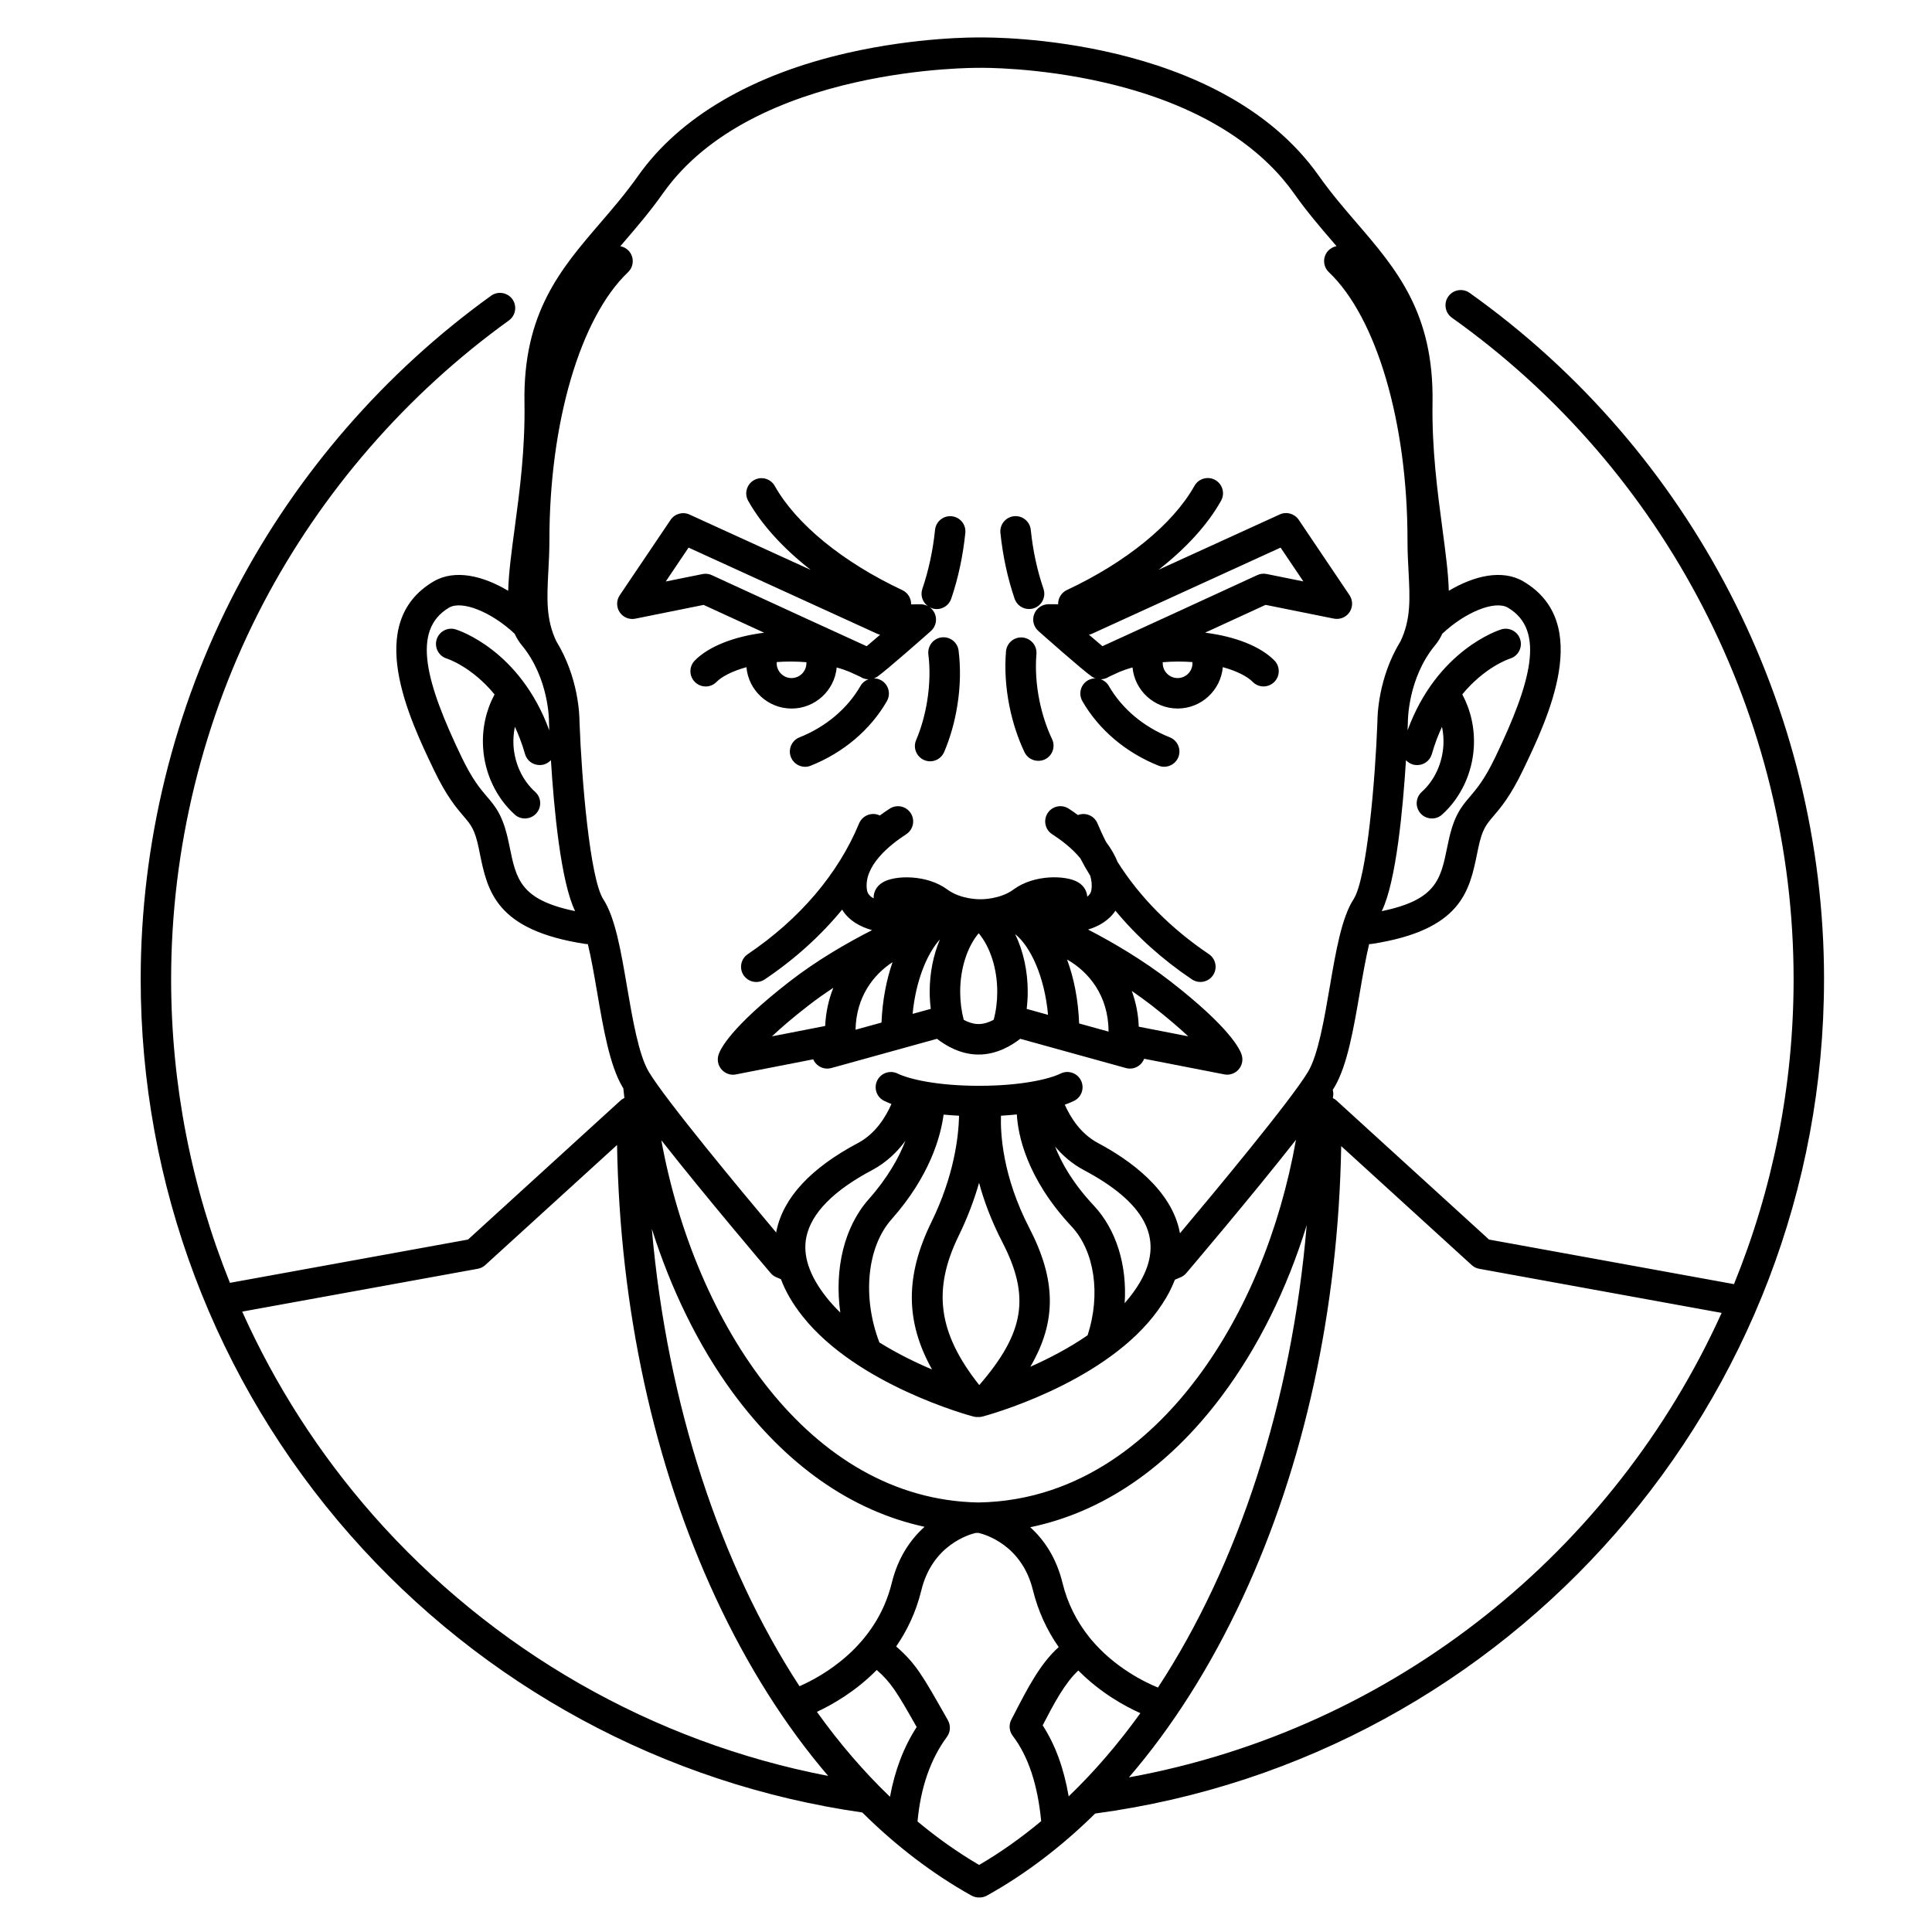 <?xml version="1.0" encoding="UTF-8"?>
<!-- Uploaded to: SVG Repo, www.svgrepo.com, Generator: SVG Repo Mixer Tools -->
<svg fill="#000000" width="800px" height="800px" version="1.1" viewBox="144 144 512 512" xmlns="http://www.w3.org/2000/svg">
 <path d="m627.39 403.52c0-72.09-35.125-140.09-93.941-181.91-1.812-1.289-4.344-0.855-5.633 0.953-1.293 1.812-0.855 4.344 0.945 5.629 56.707 40.312 90.562 105.86 90.562 175.33 0 28.441-5.598 55.738-15.801 80.785l-64.914-11.812-40.48-36.895c-0.277-0.25-0.586-0.434-0.906-0.598 0.031-0.246 0.059-0.508 0.098-0.746 0.051-0.504 0-0.969-0.125-1.445 0.156-0.238 0.312-0.473 0.441-0.699 3.414-5.727 5.098-15.586 6.731-25.109 0.766-4.481 1.559-9.023 2.469-12.816 0.031 0 0.059 0.012 0.09 0.012 0.207 0 0.414-0.02 0.621-0.051 23.754-3.652 25.879-14.02 27.926-24.051l0.289-1.387c1.043-4.938 2.035-6.09 4.004-8.414 1.91-2.223 4.523-5.297 7.859-12.242 6.535-13.617 18.676-38.984 0.109-49.957-5.656-3.336-13.168-1.492-19.789 2.473-0.121-4.734-0.875-10.262-1.703-16.535-1.309-9.828-2.797-20.98-2.609-33.297 0.395-23.797-9.551-35.395-20.113-47.676-3.356-3.894-6.82-7.941-10.047-12.504-26.191-37.039-86.289-36.668-89.723-36.625-1.18-0.02-16.445-0.145-34.996 4.055-25.375 5.762-44.605 17.023-55.617 32.57-3.219 4.566-6.68 8.609-10.035 12.504-10.551 12.281-20.516 23.879-20.113 47.676 0.207 12.316-1.281 23.469-2.602 33.297-0.848 6.273-1.582 11.801-1.715 16.535-6.621-3.965-14.133-5.809-19.781-2.473-18.574 10.973-6.422 36.34 0.105 49.957 3.324 6.949 5.945 10.012 7.859 12.254 1.969 2.312 2.961 3.465 4.004 8.402l0.277 1.387c2.055 10.031 4.191 20.41 27.938 24.051 0.207 0.031 0.402 0.051 0.621 0.051 0.031 0 0.059-0.012 0.09-0.012 0.918 3.793 1.703 8.34 2.469 12.816 1.633 9.531 3.324 19.391 6.742 25.109 0.051 0.102 0.125 0.227 0.195 0.332 0.082 0.836 0.188 1.691 0.277 2.527-0.328 0.16-0.672 0.359-0.973 0.629l-40.465 36.895-63.094 11.473c-10.207-25.355-15.586-52.621-15.586-80.453 0-34.672 8.434-69.102 24.414-99.613 15.469-29.523 37.98-55.449 65.105-74.98 1.793-1.301 2.207-3.82 0.918-5.637-1.309-1.793-3.84-2.207-5.637-0.918-28.133 20.254-51.484 47.148-67.531 77.789-16.582 31.645-25.336 67.395-25.336 103.36 0 54.27 19.699 106.57 55.523 147.28 35.16 39.977 83.305 66.035 135.71 73.531 8.988 8.918 18.688 16.297 28.914 22.012 0.621 0.336 1.293 0.516 1.977 0.516 0.031 0 0.07-0.012 0.102-0.012 0.039 0 0.07 0.012 0.105 0.012 0.66 0 1.328-0.168 1.961-0.516 10.148-5.656 19.738-12.957 28.66-21.734 110.2-14.766 193.15-109.53 193.15-221.08zm-103.01-88.602c0.742-0.902 1.355-1.898 1.84-2.973 6.133-5.773 13.977-8.922 17.391-6.906 10.113 5.984 5.992 20.105-3.289 39.5-2.871 6.004-4.926 8.402-6.711 10.508-2.312 2.695-4.301 5.027-5.773 11.996l-0.297 1.406c-1.754 8.59-2.871 14.031-17.367 17.012 3.84-7.766 5.637-27.434 6.422-40.008 0.484 0.523 1.113 0.941 1.855 1.16 0.371 0.102 0.746 0.141 1.117 0.141 1.762 0 3.375-1.145 3.879-2.906 0.766-2.676 1.684-5.082 2.695-7.238 0.328 1.594 0.473 3.238 0.371 4.926-0.293 4.797-2.367 9.301-5.734 12.324-1.664 1.496-1.793 4.051-0.309 5.707 0.789 0.883 1.898 1.336 3.004 1.336 0.957 0 1.93-0.332 2.707-1.043 4.934-4.449 8-10.953 8.395-17.859 0.277-4.949-0.797-9.766-3.055-13.992 5.934-7.203 12.262-9.355 12.695-9.488 2.117-0.672 3.305-2.922 2.656-5.047-0.648-2.137-2.922-3.336-5.047-2.676-0.734 0.238-17.023 5.481-24.809 26.762 0.031-0.848 0.059-1.582 0.082-2.121 0-0.082 0.012-0.141 0-0.215 0.016-0.113-0.051-11.5 7.281-20.305zm-245.32 53.527-0.301-1.406c-1.465-6.969-3.461-9.301-5.773-11.996-1.785-2.106-3.828-4.504-6.711-10.508-9.289-19.391-13.395-33.512-3.281-39.5 3.406-2.016 11.25 1.145 17.383 6.906 0.5 1.074 1.098 2.07 1.84 2.973 7.332 8.805 7.269 20.191 7.269 20.285v0.238c0.02 0.527 0.059 1.273 0.082 2.121-7.785-21.289-24.07-26.535-24.809-26.762-2.137-0.66-4.387 0.539-5.047 2.676-0.648 2.125 0.551 4.398 2.676 5.047 0.102 0.02 6.594 2.125 12.676 9.508-2.266 4.231-3.336 9.023-3.043 13.969 0.383 6.906 3.461 13.41 8.383 17.859 0.766 0.711 1.742 1.043 2.707 1.043 1.102 0 2.207-0.453 3.004-1.336 1.5-1.656 1.367-4.211-0.297-5.707-3.367-3.031-5.453-7.527-5.742-12.324-0.09-1.688 0.047-3.324 0.371-4.926 1.012 2.156 1.93 4.555 2.695 7.238 0.504 1.773 2.106 2.906 3.879 2.906 0.363 0 0.734-0.051 1.109-0.141 0.742-0.227 1.379-0.641 1.867-1.16 0.781 12.574 2.59 32.242 6.418 40.008-14.488-2.981-15.609-8.422-17.355-17.012zm24.828 13.887c-3.543-5.473-5.762-31.746-6.316-47.098 0-1.367-0.168-11.566-6.125-21.262-2.805-5.863-2.5-11.441-2.137-18.488 0.137-2.641 0.289-5.375 0.289-8.375 0-31.086 8.176-58.938 20.836-70.977 1.605-1.535 1.672-4.09 0.141-5.707-0.609-0.641-1.371-1.023-2.188-1.18 0.266-0.309 0.551-0.629 0.816-0.945 3.473-4.047 7.074-8.227 10.52-13.113 23.91-33.82 83.34-33.223 83.93-33.211 0.031 0 0.051-0.012 0.07-0.012 0.031 0 0.051 0.012 0.07 0.012 0.156-0.012 15.125-0.207 32.875 3.894 29.105 6.711 43.348 19.645 50.195 29.305 3.445 4.887 7.031 9.07 10.52 13.113 0.266 0.312 0.543 0.641 0.805 0.945-0.797 0.156-1.57 0.539-2.18 1.18-1.535 1.613-1.465 4.172 0.145 5.707 12.664 12.035 20.844 39.891 20.844 70.977 0 2.996 0.137 5.734 0.281 8.375 0.359 7.043 0.672 12.625-2.141 18.488-5.945 9.691-6.109 19.887-6.109 21.254-0.562 15.348-2.785 41.621-6.328 47.102-3.16 4.871-4.695 13.824-6.316 23.297-1.438 8.395-3.062 17.898-5.707 22.359-4.453 7.477-24.832 31.977-33.977 42.855-2.074-11.516-13.492-19.543-21.723-23.914-4.555-2.414-7.269-6.727-8.805-10.16 0.898-0.312 1.723-0.641 2.453-1.012 1.996-0.957 2.832-3.394 1.848-5.394-0.973-1.996-3.394-2.832-5.402-1.848-3.055 1.496-10.559 3.25-21.609 3.25-11.027 0-18.531-1.754-21.59-3.25-2.016-0.973-4.43-0.145-5.402 1.848-0.984 2-0.156 4.438 1.848 5.394 0.586 0.301 1.238 0.559 1.918 0.828-1.516 3.461-4.242 7.891-8.879 10.348-12.484 6.625-19.738 14.438-21.578 23.227-0.031 0.156-0.039 0.312-0.086 0.484-9.238-10.984-29.383-35.223-33.801-42.648-2.629-4.457-4.273-13.961-5.707-22.359-1.609-9.465-3.137-18.418-6.297-23.289zm15.363 63.836c11.574 14.73 28.008 34.078 28.969 35.195 0.402 0.484 0.918 0.867 1.496 1.113l1.238 0.523c1.219 3.254 3.129 6.559 5.754 9.848 14.379 18.156 43.977 26.215 45.238 26.547 0.352 0.105 0.711 0.133 1.055 0.133 0.051 0 0.117-0.012 0.188-0.012 0.051 0 0.105 0.012 0.176 0.012 0.344 0 0.691-0.031 1.031-0.133 1.258-0.324 30.867-8.383 45.246-26.547 1.691-2.144 3.117-4.312 4.246-6.449 0.562-1.117 1.062-2.207 1.477-3.266l1.516-0.648c0.59-0.246 1.102-0.629 1.508-1.113 0.961-1.137 17.496-20.574 29.059-35.32-4.262 23.91-13.336 45.953-26.137 63.062-11.148 14.898-30.238 32.621-58.035 33.055-44.887-0.793-75.148-47.445-84.023-96zm69.766 102.45c-3.57 3.199-6.977 7.91-8.691 14.879-4.121 16.867-18.504 24.758-24.453 27.367-21.059-32.293-35.082-74.816-39.137-121.21 5.117 16.125 12.391 31.023 21.363 43.277 14.223 19.383 31.613 31.508 50.918 35.688zm44.863-85.117c-5.523-5.883-8.578-11.289-10.281-15.66 1.984 2.352 4.469 4.555 7.598 6.227 16.035 8.504 21.113 17.871 15.527 28.605-0.875 1.684-2.019 3.414-3.406 5.16-0.414 0.52-0.836 1.012-1.27 1.523 0.66-10-2.172-19.438-8.168-25.855zm-5.894 5.531c6.09 6.504 7.766 18.016 4.242 28.824-4.977 3.441-10.363 6.207-15.176 8.344 7.059-12.062 6.793-23.094-0.25-36.723-7.195-13.887-7.688-25.27-7.535-29.805 1.438-0.082 2.852-0.195 4.203-0.332 0.297 5.191 2.441 16.781 14.516 29.691zm-18.355 4.152c7.441 14.379 5.906 23.973-6.109 37.867-0.012-0.012-0.02-0.031-0.047-0.039-10.863-13.734-12.43-25.172-5.402-39.543 2.434-4.992 4.168-9.723 5.391-14.016 1.27 4.731 3.234 10.051 6.168 15.73zm-18.824-5.266c-6.887 14.09-6.949 26.207 0.188 39-4.316-1.812-9.23-4.223-13.949-7.152-4.574-11.957-3.316-25.25 3.199-32.613 10.133-11.43 13.027-21.867 13.816-27.77 1.32 0.121 2.695 0.215 4.102 0.297-0.129 5.574-1.324 15.938-7.356 28.238zm-16.602-6.098c-6.516 7.359-9.129 18.539-7.516 30.023-1.32-1.285-2.539-2.613-3.656-4.012-4.551-5.758-6.359-11.141-5.336-16.031 1.328-6.328 7.195-12.297 17.469-17.738 3.769-2.016 6.621-4.812 8.777-7.734-1.707 4.41-4.648 9.746-9.738 15.492zm93.598 52.109c9.633-12.867 17.266-28.34 22.484-45.242-3.965 46.926-18.105 89.965-39.422 122.53-3.523-1.438-11.473-5.305-17.707-12.742-0.012-0.012-0.012-0.012-0.012-0.02 0 0 0-0.012-0.012-0.012-0.109-0.137-0.238-0.289-0.359-0.441h-0.012v-0.012c-3.465-4.297-5.883-9.168-7.188-14.496-1.684-6.879-5.027-11.574-8.555-14.762 19.219-3.984 36.559-15.797 50.781-34.801zm-224.97 31.551c-14.297-16.27-25.926-34.449-34.648-53.891l62.406-11.348c0.742-0.121 1.438-0.473 1.996-0.977l34.938-31.832c0.734 43.297 9.715 84.684 26.148 120.01 8.414 18.105 18.461 33.953 29.797 47.195-46.543-8.969-89.023-33.242-120.64-69.156zm137.02 74.691c-6.918-6.641-13.395-14.168-19.367-22.516 4.141-1.934 10.273-5.422 15.852-11.098 3.84 3.367 5.336 5.856 10.59 15.125-3.426 5.273-5.789 11.477-7.074 18.488zm23.625 18.059c-5.652-3.305-11.105-7.176-16.328-11.523 0.828-8.992 3.441-16.539 7.785-22.406 0.953-1.281 1.055-3.004 0.273-4.398l-0.621-1.113c-6.125-10.797-7.93-13.969-13.094-18.461 2.852-4.141 5.254-9.062 6.68-14.918 2.922-11.945 12.594-14.742 14.375-15.164 0.258 0 0.504 0 0.762-0.012 1.652 0.383 11.473 3.109 14.426 15.176 1.344 5.453 3.641 10.52 6.832 15.086-4.891 4.359-8.297 10.965-11.859 17.898l-0.691 1.32c-0.734 1.387-0.57 3.059 0.367 4.301 4.102 5.356 6.621 12.977 7.535 22.602-5.262 4.394-10.734 8.277-16.441 11.613zm16.836-36.992c3.008-5.824 5.918-11.285 9.457-14.539 5.883 5.949 12.348 9.473 16.438 11.305-5.863 8.148-12.219 15.539-19 22.051-1.277-7.43-3.57-13.734-6.894-18.816zm22.859 13.781c11.461-13.316 21.617-29.305 30.121-47.578 16.395-35.238 25.375-76.512 26.137-119.71l34.598 31.535c0.559 0.516 1.25 0.855 1.996 0.977l64.227 11.688c-28.457 62.859-86.352 110.19-157.08 123.09zm-53.461-285.26c0.684-4.231 0.797-8.496 0.312-12.332-0.266-2.211 1.301-4.238 3.512-4.516 2.207-0.277 4.231 1.301 4.5 3.512 0.578 4.586 0.469 9.652-0.348 14.629-0.695 4.324-1.867 8.453-3.481 12.242-0.66 1.547-2.156 2.457-3.707 2.457-0.523 0-1.074-0.105-1.586-0.324-2.047-0.887-3.019-3.254-2.133-5.297 1.344-3.18 2.336-6.672 2.93-10.371zm28.953-12.449c-0.324 3.859-0.066 8.117 0.789 12.316 0.746 3.672 1.867 7.113 3.356 10.254 0.953 2.012 0.098 4.43-1.93 5.375-0.543 0.258-1.148 0.371-1.723 0.371-1.523 0-2.961-0.848-3.656-2.293-1.773-3.727-3.109-7.812-3.977-12.113-1.004-4.934-1.32-9.992-0.926-14.594 0.188-2.223 2.144-3.883 4.367-3.688 2.223 0.199 3.883 2.144 3.699 4.371zm-9.547-32.078c-0.227-2.207 1.395-4.203 3.602-4.43 2.231-0.227 4.203 1.375 4.445 3.602 0.562 5.516 1.703 10.77 3.367 15.645 0.719 2.117-0.414 4.418-2.519 5.129-0.434 0.156-0.883 0.227-1.316 0.227-1.684 0-3.25-1.074-3.82-2.746-1.859-5.449-3.117-11.312-3.758-17.426zm-96.742 22.719 18.086-3.648c3.254 1.496 9.406 4.316 16.047 7.371-7.992 0.992-14.73 3.637-18.398 7.391-1.547 1.582-1.527 4.141 0.082 5.703 0.785 0.762 1.797 1.152 2.832 1.152 1.043 0 2.098-0.414 2.883-1.23 1.367-1.379 4.106-2.836 7.906-3.883 0.527 6.133 5.703 10.965 11.957 10.965 6.258 0 11.402-4.801 11.965-10.891 1.16 0.324 2.242 0.691 3.254 1.102 0.012 0.012 0.031 0.012 0.051 0.02 1.316 0.598 2.312 1.055 2.922 1.336 0.648 0.434 1.406 0.672 2.18 0.68-0.848 0.312-1.613 0.906-2.106 1.762-3.473 6.031-9.219 10.863-16.176 13.629-2.074 0.828-3.078 3.184-2.262 5.246 0.629 1.57 2.156 2.555 3.758 2.555 0.492 0 1.004-0.098 1.484-0.293 8.652-3.445 15.816-9.508 20.184-17.094 1.113-1.945 0.465-4.41-1.477-5.527-0.621-0.348-1.289-0.523-1.961-0.523 0.328-0.105 0.648-0.266 0.945-0.473 2.5-1.758 12.988-11.027 14.176-12.082 1.25-1.125 1.684-2.902 1.082-4.469-0.297-0.746-0.785-1.375-1.414-1.828 0.188 0.105 0.371 0.195 0.578 0.266 0.422 0.156 0.875 0.227 1.301 0.227 1.684 0 3.254-1.074 3.828-2.746 1.859-5.453 3.109-11.316 3.738-17.426 0.238-2.207-1.371-4.203-3.594-4.43-2.223-0.227-4.191 1.375-4.43 3.602-0.57 5.516-1.703 10.77-3.367 15.645-0.59 1.742 0.086 3.602 1.516 4.594-0.574-0.324-1.238-0.508-1.941-0.508h-0.031l-2.519 0.02c0.039-1.559-0.816-3.062-2.332-3.777-15.793-7.43-28.113-17.496-33.801-27.605-1.094-1.949-3.551-2.637-5.5-1.547-1.941 1.102-2.637 3.562-1.535 5.5 3.562 6.34 9.281 12.594 16.559 18.285l-32.109-14.66c-1.809-0.828-3.926-0.215-5.027 1.414l-13.469 19.965c-0.918 1.367-0.926 3.148-0.012 4.508 0.895 1.355 2.551 2.035 4.148 1.707zm45.324 11.809c0 2.168-1.777 3.934-3.945 3.934-2.168 0-3.93-1.777-3.93-3.934 0-0.105 0.031-0.207 0.031-0.312 1.211-0.09 2.469-0.133 3.769-0.133 1.395 0 2.766 0.07 4.106 0.176-0.012 0.094-0.031 0.176-0.031 0.27zm-31.223-30.641 49.992 22.836c0.246 0.105 0.516 0.195 0.77 0.258-1.352 1.164-2.602 2.215-3.562 3.043-6.402-2.902-26.852-12.305-41.039-18.836-0.523-0.25-1.102-0.363-1.691-0.363-0.258 0-0.523 0.02-0.797 0.082l-9.723 1.965zm91.598 17.621c-0.609 1.566-0.16 3.344 1.09 4.469 1.184 1.055 11.664 10.332 14.16 12.082 0.312 0.207 0.621 0.359 0.945 0.473-0.66 0.012-1.328 0.176-1.949 0.523-1.945 1.117-2.594 3.582-1.477 5.527 4.363 7.586 11.543 13.648 20.184 17.094 0.484 0.195 0.992 0.289 1.484 0.289 1.602 0 3.129-0.969 3.769-2.551 0.805-2.066-0.195-4.418-2.262-5.246-6.969-2.766-12.699-7.598-16.176-13.629-0.492-0.855-1.258-1.441-2.117-1.762 0.766-0.012 1.527-0.246 2.176-0.68 0.621-0.281 1.621-0.734 2.91-1.336 0.02-0.012 0.051-0.012 0.07-0.02 0.992-0.414 2.074-0.77 3.246-1.102 0.562 6.09 5.707 10.891 11.965 10.891 6.262 0 11.426-4.832 11.965-10.965 3.789 1.043 6.535 2.5 7.894 3.883 0.785 0.816 1.84 1.23 2.891 1.23 1.012 0 2.023-0.395 2.82-1.152 1.586-1.562 1.629-4.109 0.082-5.703-3.664-3.754-10.395-6.398-18.395-7.391 6.625-3.043 12.793-5.875 16.043-7.371l18.078 3.641c1.613 0.324 3.266-0.348 4.172-1.715 0.906-1.359 0.898-3.141-0.02-4.508l-13.453-19.965c-1.113-1.633-3.234-2.242-5.027-1.414l-32.117 14.66c7.289-5.688 13.008-11.945 16.559-18.285 1.094-1.941 0.414-4.398-1.527-5.5-1.953-1.098-4.418-0.402-5.516 1.547-5.68 10.117-18 20.184-33.801 27.605-1.508 0.715-2.383 2.223-2.324 3.777l-2.519-0.02h-0.039c-1.688 0.027-3.176 1.051-3.785 2.621zm38.008 16.953c-2.191 0-3.945-1.777-3.945-3.934 0-0.105-0.02-0.176-0.031-0.266 1.352-0.105 2.715-0.176 4.106-0.176 1.309 0 2.559 0.051 3.769 0.133 0.012 0.105 0.031 0.195 0.031 0.312 0.012 2.164-1.762 3.93-3.93 3.93zm-22.707-11.738 49.992-22.836 6.035 8.961-9.723-1.965c-0.848-0.168-1.715-0.07-2.488 0.293-14.172 6.535-34.625 15.926-41.035 18.836-0.973-0.816-2.223-1.867-3.582-3.043 0.281-0.051 0.559-0.133 0.801-0.246zm-55.438 65.875c-1.891 1.129-2.481 2.852-2.414 4.258-0.898-0.488-1.602-1.18-1.77-2.207-1-6.383 6.094-12.012 10.398-14.797 1.867-1.211 2.414-3.719 1.199-5.586-1.211-1.879-3.707-2.414-5.586-1.188-0.918 0.59-1.785 1.199-2.621 1.809-0.07-0.02-0.105-0.07-0.188-0.102-2.055-0.848-4.418 0.121-5.285 2.188-5.547 13.383-15.754 25.367-29.508 34.656-1.848 1.238-2.332 3.75-1.094 5.606 0.785 1.137 2.055 1.77 3.344 1.77 0.785 0 1.57-0.215 2.254-0.691 7.981-5.371 14.863-11.617 20.5-18.484 1.809 2.961 4.918 4.606 7.941 5.43-6.609 3.367-14.582 7.961-21.93 13.664-15.793 12.293-18.395 18.035-18.797 19.492-0.395 1.352-0.051 2.805 0.898 3.84 0.777 0.848 1.859 1.32 2.977 1.32 0.266 0 0.516-0.031 0.77-0.082l20.484-3.996c0.641 1.496 2.117 2.457 3.703 2.457 0.352 0 0.727-0.055 1.09-0.145l28.008-7.754c2.223 1.742 6.188 4.172 10.977 4.172h0.051 0.039c4.82 0 8.766-2.43 10.992-4.172l28.012 7.754c0.359 0.102 0.719 0.145 1.074 0.145 1.637 0 3.16-1.023 3.758-2.606l21.215 4.133c0.258 0.051 0.516 0.082 0.77 0.082 1.129 0 2.207-0.473 2.988-1.32 0.945-1.031 1.289-2.488 0.898-3.84-0.414-1.457-3.012-7.199-18.809-19.492-7.406-5.758-15.367-10.402-21.93-13.809 2.766-0.828 5.523-2.371 7.254-4.996 5.586 6.769 12.398 12.902 20.258 18.199 0.691 0.473 1.477 0.691 2.242 0.691 1.309 0 2.578-0.629 3.356-1.77 1.25-1.859 0.75-4.367-1.094-5.606-10.152-6.848-18.348-15.156-24.191-24.426-0.719-1.789-1.734-3.562-3.031-5.273-0.848-1.633-1.602-3.285-2.301-4.957-0.836-2.023-3.141-2.992-5.184-2.207-0.785-0.574-1.578-1.152-2.434-1.691-1.879-1.215-4.379-0.691-5.586 1.188-1.211 1.867-0.68 4.379 1.199 5.586 2.254 1.457 5.246 3.672 7.461 6.387 0.816 1.559 1.672 3.09 2.613 4.594 0.383 1.219 0.523 2.5 0.316 3.809-0.105 0.754-0.523 1.328-1.094 1.762-0.086-1.301-0.727-2.805-2.41-3.809-3.211-1.918-11.664-2.125-17.113 1.898-3.613 2.676-8.641 2.594-8.66 2.594h-0.137-0.121c-0.074 0-5.031 0.09-8.656-2.594-5.445-4.012-13.898-3.805-17.098-1.883zm-15.262 38.062-14.098 2.746c2.312-2.191 5.422-4.871 9.582-8.105 2.168-1.691 4.418-3.269 6.68-4.758-1.258 3.125-1.996 6.535-2.164 10.117zm14.93-0.902-6.879 1.898c0.168-8.68 4.711-14.59 9.809-17.906-1.633 4.688-2.684 10.113-2.93 16.008zm12.77-8.16c0 1.535 0.105 3.043 0.289 4.527l-4.812 1.328c0.836-8.793 3.82-15.965 7.238-19.746-1.746 4.144-2.715 8.918-2.715 13.891zm58.941 3.699c4.144 3.246 7.254 5.926 9.578 8.105l-13.109-2.551c-0.125-3.336-0.766-6.516-1.859-9.477 1.828 1.258 3.617 2.555 5.391 3.922zm-11.543 6.84v0.012l-7.801-2.156c0-0.023 0.012-0.047 0.012-0.066-0.258-6.258-1.379-11.996-3.211-16.883 5.66 3.203 11 9.488 11 19.094zm-16.035-4.43-5.656-1.57c0.176-1.484 0.277-3.004 0.277-4.539 0-5.551-1.184-10.836-3.336-15.277 4.035 3.199 7.812 11.227 8.715 21.387zm-18.375-21.625c3.047 3.633 4.918 9.391 4.918 15.512 0 2.57-0.316 5.078-0.945 7.422-1.176 0.629-2.551 1.133-3.941 1.133-0.012 0-0.02 0.012-0.047 0.012-0.02 0-0.031-0.012-0.051-0.012-1.375 0-2.731-0.492-3.894-1.102-0.621-2.371-0.945-4.871-0.945-7.453 0-6.113 1.848-11.879 4.906-15.512z"/>
</svg>